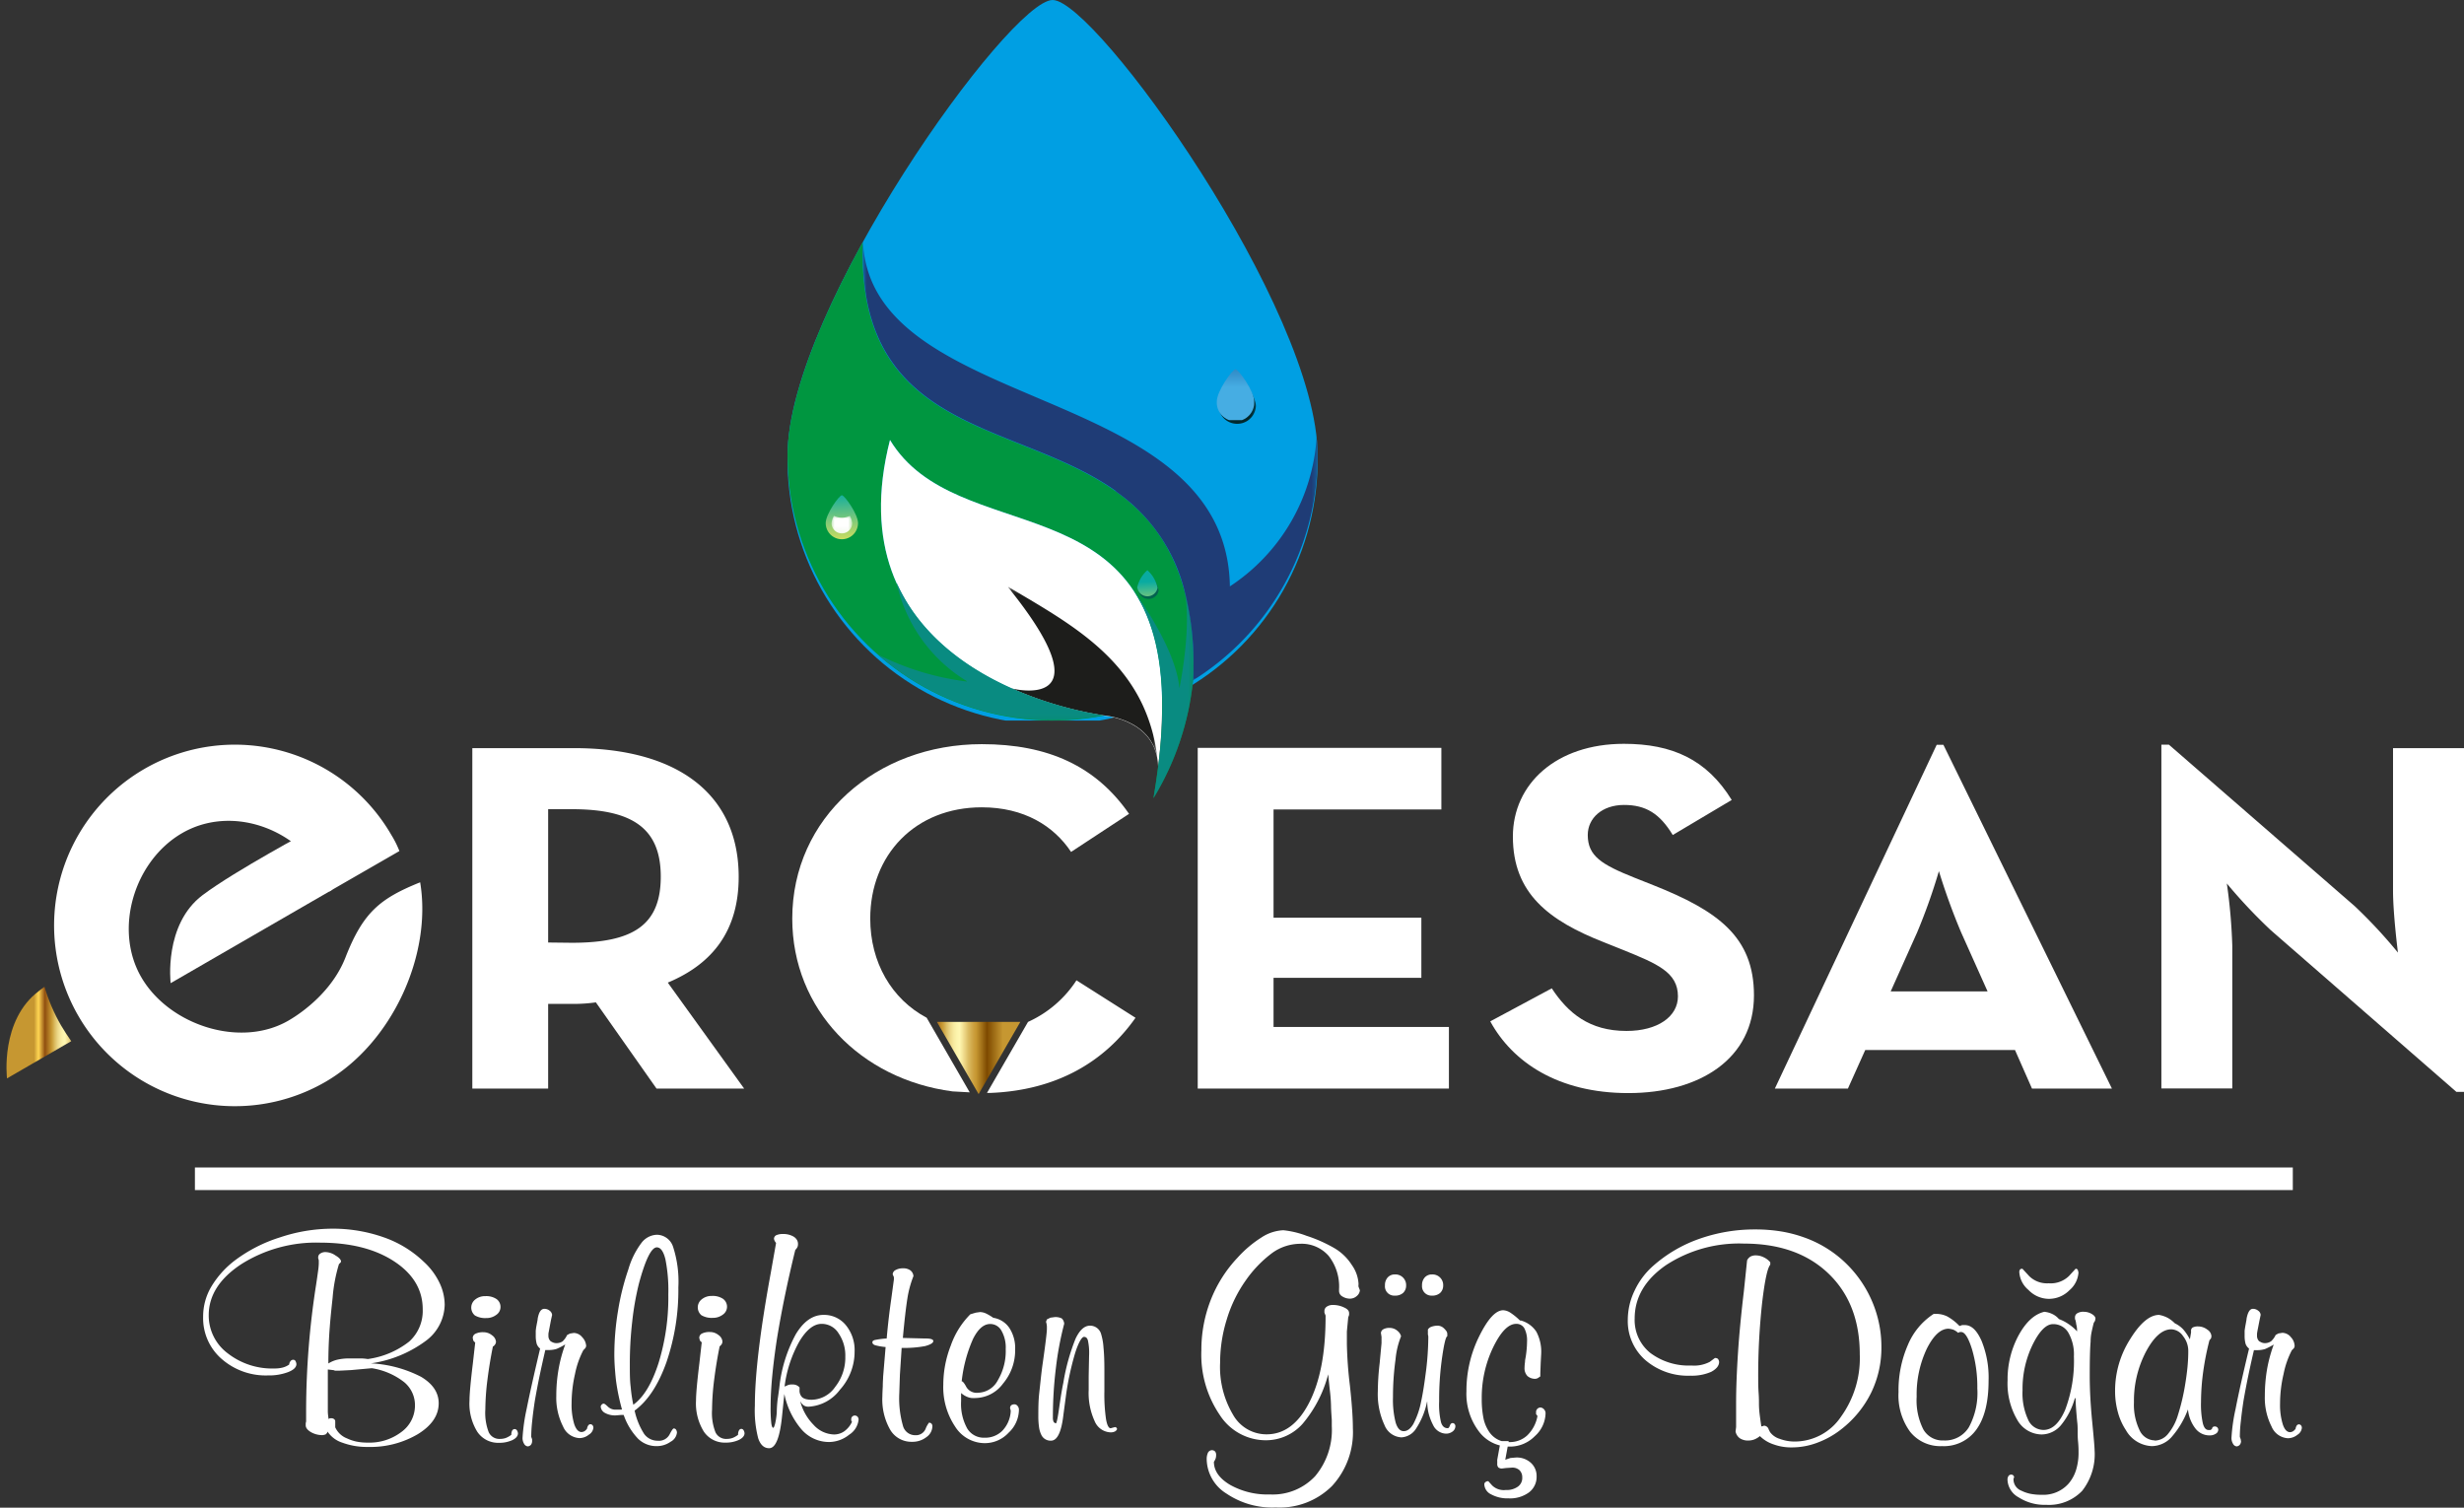 <svg xmlns="http://www.w3.org/2000/svg" xmlns:xlink="http://www.w3.org/1999/xlink" viewBox="0 0 365.59 223.69"><rect x="0" y="0" width="365.59" height="223.69" fill="#333333" stroke="none"/><defs><style>.cls-1,.cls-26{fill:#1d1d1b;}.cls-2{isolation:isolate;}.cls-3{clip-path:url(#clip-path);}.cls-4{fill:none;}.cls-5{fill:url(#Adsız_degrade_12);}.cls-6{clip-path:url(#clip-path-2);}.cls-7{fill:url(#Adsız_degrade_12-2);}.cls-8{clip-path:url(#clip-path-3);}.cls-9{fill:url(#Adsız_degrade_12-3);}.cls-10{clip-path:url(#clip-path-4);}.cls-11{fill:url(#Adsız_degrade_12-4);}.cls-12{clip-path:url(#clip-path-6);}.cls-13{fill:url(#Adsız_degrade_12-5);}.cls-14{clip-path:url(#clip-path-7);}.cls-15{fill:url(#Adsız_degrade_12-6);}.cls-16{clip-path:url(#clip-path-8);}.cls-17{fill:url(#Adsız_degrade_12-7);}.cls-18{clip-path:url(#clip-path-9);}.cls-19{fill:#009fe3;}.cls-20{clip-path:url(#clip-path-10);}.cls-21{fill:#009640;}.cls-22{clip-path:url(#clip-path-11);}.cls-23,.cls-44{fill:#fff;}.cls-24{mask:url(#mask);}.cls-25{clip-path:url(#clip-path-12);}.cls-26,.cls-29,.cls-34,.cls-37,.cls-44,.cls-47{fill-rule:evenodd;}.cls-27{mask:url(#mask-2);}.cls-28{clip-path:url(#clip-path-13);}.cls-29{fill:#098b81;}.cls-30{mask:url(#mask-3);}.cls-31{clip-path:url(#clip-path-14);}.cls-32{mask:url(#mask-4);}.cls-33{clip-path:url(#clip-path-15);}.cls-34{fill:#1f3c76;}.cls-35{mask:url(#mask-5);}.cls-36{clip-path:url(#clip-path-16);}.cls-37{fill:#012324;}.cls-38{clip-path:url(#clip-path-17);}.cls-39{fill:url(#Adsız_degrade_7);}.cls-40{clip-path:url(#clip-path-18);}.cls-41{fill:url(#Adsız_degrade_13);}.cls-42{mask:url(#mask-6);}.cls-43{clip-path:url(#clip-path-19);}.cls-45{mask:url(#mask-7);}.cls-46{clip-path:url(#clip-path-20);}.cls-47{fill:#035c51;}.cls-48{clip-path:url(#clip-path-21);}.cls-49{fill:url(#Adsız_degrade_13-2);}.cls-50{clip-path:url(#clip-path-22);}.cls-51{fill:url(#Adsız_degrade_19);}.cls-52{clip-path:url(#clip-path-23);}.cls-53{fill:url(#Adsız_degrade_19-2);}</style><clipPath id="clip-path"><rect class="cls-4" x="148.62" y="87.15" width="22.13" height="25.41"></rect></clipPath><linearGradient id="Ads&#x131;z_degrade_12" x1="-1080.32" y1="368.67" x2="-1079.32" y2="368.67" gradientTransform="matrix(0, -69.8, -69.8, 0, 25891.97, -75261.69)" gradientUnits="userSpaceOnUse"><stop offset="0" stop-color="#fff"></stop><stop offset="1" stop-color="#1d1d1b"></stop></linearGradient><clipPath id="clip-path-2"><rect class="cls-4" x="129.3" y="86.45" width="33.5" height="20.46"></rect></clipPath><linearGradient id="Ads&#x131;z_degrade_12-2" x1="-1070.26" y1="363.35" x2="-1069.26" y2="363.35" gradientTransform="matrix(55.51, 0, 0, -55.51, 59522.41, 20264.69)" xlink:href="#Ads&#x131;z_degrade_12"></linearGradient><clipPath id="clip-path-3"><rect class="cls-4" x="166.59" y="86.75" width="9.52" height="31.68"></rect></clipPath><linearGradient id="Ads&#x131;z_degrade_12-3" x1="-1070.26" y1="363.35" x2="-1069.26" y2="363.35" gradientTransform="matrix(55.51, 0, 0, -55.51, 59547.9, 20270.62)" xlink:href="#Ads&#x131;z_degrade_12"></linearGradient><clipPath id="clip-path-4"><rect class="cls-4" x="127.01" y="35.93" width="67.53" height="65.01"></rect></clipPath><linearGradient id="Ads&#x131;z_degrade_12-4" x1="-1077.66" y1="370.09" x2="-1076.66" y2="370.09" gradientTransform="matrix(0, -89.89, -89.89, 0, 33429.55, -96751.41)" xlink:href="#Ads&#x131;z_degrade_12"></linearGradient><clipPath id="clip-path-6"><rect class="cls-4" x="179.82" y="55.5" width="5.55" height="7.55"></rect></clipPath><linearGradient id="Ads&#x131;z_degrade_12-5" x1="-1014.83" y1="247.82" x2="-1013.83" y2="247.82" gradientTransform="matrix(5.85, 0, 0, -5.85, 6112.95, 1508.07)" xlink:href="#Ads&#x131;z_degrade_12"></linearGradient><clipPath id="clip-path-7"><rect class="cls-4" x="122.41" y="76.53" width="3.06" height="2.6"></rect></clipPath><linearGradient id="Ads&#x131;z_degrade_12-6" x1="-1071.43" y1="457.52" x2="-1070.43" y2="457.52" gradientTransform="matrix(-10.51, 0, 0, 10.51, -11124.36, -4728.92)" xlink:href="#Ads&#x131;z_degrade_12"></linearGradient><clipPath id="clip-path-8"><rect class="cls-4" x="167.92" y="84.98" width="3.03" height="4.11"></rect></clipPath><linearGradient id="Ads&#x131;z_degrade_12-7" x1="-966.21" y1="139.04" x2="-965.21" y2="139.04" gradientTransform="matrix(3.19, 0, 0, -3.19, 3246.41, 530.01)" xlink:href="#Ads&#x131;z_degrade_12"></linearGradient><clipPath id="clip-path-9" transform="translate(0.97)"><path class="cls-4" d="M115.88,67.58a39.33,39.33,0,1,0,78.65,0C194.53,45.87,161.6,0,155.21,0s-39.33,45.87-39.33,67.58"></path></clipPath><clipPath id="clip-path-10" transform="translate(0.97)"><path class="cls-4" d="M115.88,67.58a40.33,40.33,0,0,0,.51,6.36,39.39,39.39,0,0,0,46.41,32.24c-9.56-1.4-39.7-9.6-31.72-40.9,11.16,18.44,47.65,2.84,39.09,53.14a41.64,41.64,0,0,0,5.88-17.48c0-.68.06-1.37.06-2.06,0-44.74-50.49-21.5-49.07-62.95-6.33,11.47-11.16,23.34-11.16,31.65"></path></clipPath><clipPath id="clip-path-11" transform="translate(0.97)"><path class="cls-4" d="M162.8,106.18h0c.11,0,7.84.6,8.06,7.53a68.86,68.86,0,0,0,.58-10.29c-.84-32.14-30.5-21.84-40.36-38.14-8,31.3,22.16,39.5,31.72,40.9"></path></clipPath><mask id="mask" x="137.58" y="76.69" width="46.15" height="46.33" maskUnits="userSpaceOnUse"><g transform="translate(0.97)"><rect class="cls-1" x="148.62" y="87.15" width="22.13" height="25.41"></rect><g class="cls-2"><g class="cls-3"><rect class="cls-5" x="143.3" y="83.08" width="32.77" height="33.54" transform="translate(-28.3 111.27) rotate(-35.49)"></rect></g></g></g></mask><clipPath id="clip-path-12" transform="translate(0.97)"><rect class="cls-4" x="148.62" y="87.15" width="22.13" height="25.4"></rect></clipPath><mask id="mask-2" x="125.86" y="79.24" width="42.32" height="34.89" maskUnits="userSpaceOnUse"><g transform="translate(0.97)"><rect class="cls-1" x="129.3" y="86.45" width="33.5" height="20.46"></rect><g class="cls-2"><g class="cls-6"><rect class="cls-7" x="132.37" y="78.08" width="27.35" height="37.2" transform="translate(19.5 217.77) rotate(-77.24)"></rect></g></g></g></mask><clipPath id="clip-path-13" transform="translate(0.97)"><rect class="cls-4" x="129.3" y="86.45" width="33.5" height="20.46"></rect></clipPath><mask id="mask-3" x="160.73" y="84.69" width="23.17" height="35.78" maskUnits="userSpaceOnUse"><g transform="translate(0.97)"><rect class="cls-1" x="166.59" y="86.75" width="9.52" height="31.68"></rect><g class="cls-2"><g class="cls-8"><rect class="cls-9" x="154.85" y="94.44" width="33" height="16.29" transform="translate(33.45 247.05) rotate(-77.24)"></rect></g></g></g></mask><clipPath id="clip-path-14" transform="translate(0.97)"><rect class="cls-4" x="166.59" y="86.75" width="9.52" height="31.68"></rect></clipPath><mask id="mask-4" x="101.12" y="8.03" width="121.25" height="120.81" maskUnits="userSpaceOnUse"><g transform="translate(0.97)"><g class="cls-10"><rect class="cls-1" x="126.49" y="35.93" width="68.05" height="65.01"></rect><g class="cls-2"><g class="cls-10"><rect class="cls-11" x="115.73" y="23.92" width="90.08" height="89.03" transform="translate(-13.34 83.07) rotate(-27.86)"></rect></g></g></g></g></mask><clipPath id="clip-path-15" transform="translate(0.97)"><rect class="cls-4" x="127.01" y="35.93" width="67.53" height="65.01"></rect></clipPath><mask id="mask-5" x="177.79" y="53.3" width="11.54" height="11.95" maskUnits="userSpaceOnUse"><g transform="translate(0.97)"><rect class="cls-1" x="179.82" y="55.5" width="5.55" height="7.55"></rect><g class="cls-2"><g class="cls-12"><rect class="cls-13" x="177.98" y="55.11" width="9.22" height="8.32" transform="translate(48.69 196.83) rotate(-63.76)"></rect></g></g></g></mask><clipPath id="clip-path-16" transform="translate(0.97)"><rect class="cls-4" x="179.82" y="55.5" width="5.55" height="7.55"></rect></clipPath><clipPath id="clip-path-17" transform="translate(0.97)"><path class="cls-4" d="M179.57,59.56a2.78,2.78,0,1,0,5.55,0c0-1.53-2.33-4.77-2.78-4.77s-2.77,3.24-2.77,4.77"></path></clipPath><linearGradient id="Ads&#x131;z_degrade_7" x1="-1068.81" y1="488.62" x2="-1067.81" y2="488.62" gradientTransform="matrix(0, 7.55, 7.55, 0, -3503.5, 8119.39)" gradientUnits="userSpaceOnUse"><stop offset="0" stop-color="#06488d"></stop><stop offset="1" stop-color="#46ade3"></stop></linearGradient><clipPath id="clip-path-18" transform="translate(0.97)"><path class="cls-4" d="M121.54,77.61a2.4,2.4,0,0,0,4.8,0c0-1.33-2-4.13-2.4-4.13s-2.4,2.8-2.4,4.13"></path></clipPath><linearGradient id="Ads&#x131;z_degrade_13" x1="-1063.64" y1="482.4" x2="-1062.64" y2="482.4" gradientTransform="matrix(0, 7.97, 7.97, 0, -3720.26, 8550.15)" gradientUnits="userSpaceOnUse"><stop offset="0" stop-color="#09aba1"></stop><stop offset="1" stop-color="#e4e357"></stop></linearGradient><mask id="mask-6" x="123.33" y="76.48" width="3.15" height="2.71" maskUnits="userSpaceOnUse"><g transform="translate(0.97)"><rect class="cls-1" x="122.41" y="76.53" width="3.06" height="2.6"></rect><g class="cls-2"><g class="cls-14"><rect class="cls-15" x="122.61" y="76.28" width="2.66" height="3.11" transform="translate(43.88 200.35) rotate(-88.96)"></rect></g></g></g></mask><clipPath id="clip-path-19" transform="translate(0.97)"><rect class="cls-4" x="122.41" y="76.53" width="3.06" height="2.6"></rect></clipPath><mask id="mask-7" x="167.26" y="83.78" width="6.29" height="6.51" maskUnits="userSpaceOnUse"><g transform="translate(0.97)"><rect class="cls-1" x="167.92" y="84.98" width="3.03" height="4.11"></rect><g class="cls-2"><g class="cls-16"><rect class="cls-17" x="166.92" y="84.77" width="5.03" height="4.53" transform="translate(16.43 200.5) rotate(-63.75)"></rect></g></g></g></mask><clipPath id="clip-path-20" transform="translate(0.97)"><rect class="cls-4" x="167.92" y="84.98" width="3.03" height="4.11"></rect></clipPath><clipPath id="clip-path-21" transform="translate(0.97)"><path class="cls-4" d="M167.78,87.2a1.52,1.52,0,0,0,3,0,4.8,4.8,0,0,0-1.51-2.6,4.75,4.75,0,0,0-1.52,2.6"></path></clipPath><linearGradient id="Ads&#x131;z_degrade_13-2" x1="-1058.12" y1="543.61" x2="-1057.12" y2="543.61" gradientTransform="matrix(0, 5.02, 5.02, 0, -2560.28, 5398.02)" xlink:href="#Ads&#x131;z_degrade_13"></linearGradient><clipPath id="clip-path-22" transform="translate(0.97)"><path class="cls-4" d="M4.85,147C-1,151.33.07,160,.07,160l9.53-5.52c-.53-.74-1-1.51-1.5-2.32a26.33,26.33,0,0,1-2.47-5.75c-.28.2-.54.38-.78.57"></path></clipPath><linearGradient id="Ads&#x131;z_degrade_19" x1="-986.21" y1="374.82" x2="-985.21" y2="374.82" gradientTransform="matrix(9.6, 0, 0, -9.6, 9472.7, 3753.03)" gradientUnits="userSpaceOnUse"><stop offset="0" stop-color="#c69731"></stop><stop offset="0.07" stop-color="#ffd653"></stop><stop offset="0.17" stop-color="#914f10"></stop><stop offset="0.27" stop-color="#c69731"></stop><stop offset="0.29" stop-color="#cea442"></stop><stop offset="0.33" stop-color="#dfc26a"></stop><stop offset="0.37" stop-color="#edd98a"></stop><stop offset="0.41" stop-color="#f7eaa0"></stop><stop offset="0.45" stop-color="#fdf4ad"></stop><stop offset="0.48" stop-color="#fff7b2"></stop><stop offset="0.52" stop-color="#f3e296"></stop><stop offset="0.59" stop-color="#dbba60"></stop><stop offset="0.65" stop-color="#cca03e"></stop><stop offset="0.68" stop-color="#c69731"></stop><stop offset="0.81" stop-color="#7e4a00"></stop><stop offset="1" stop-color="#c69731"></stop></linearGradient><clipPath id="clip-path-23" transform="translate(0.97)"><polygon class="cls-4" points="138.04 151.62 144.23 162.33 150.42 151.62 138.04 151.62"></polygon></clipPath><linearGradient id="Ads&#x131;z_degrade_19-2" x1="-1005.66" y1="375.56" x2="-1004.66" y2="375.56" gradientTransform="matrix(12.38, 0, 0, -12.38, 12586.52, 4805.46)" xlink:href="#Ads&#x131;z_degrade_19"></linearGradient></defs><g id="katman_2" data-name="katman 2"><g id="katman_1-2" data-name="katman 1"><g class="cls-18"><rect class="cls-19" x="116.85" width="78.65" height="106.91"></rect></g><g class="cls-20"><rect class="cls-21" x="116.85" y="35.93" width="62.84" height="82.49"></rect></g><g class="cls-22"><rect class="cls-23" x="124.07" y="65.28" width="48.41" height="48.43"></rect></g><g class="cls-24"><g class="cls-25"><path class="cls-26" d="M148.62,87.15c15.12,18.73.55,15,.55,15a54.37,54.37,0,0,0,13.63,4h0c.11,0,7,.53,7.95,6.37a25.14,25.14,0,0,0-2.22-8c-4-8.45-12.18-12.86-19.91-17.45" transform="translate(0.97)"></path></g></g><g class="cls-27"><g class="cls-28"><path class="cls-29" d="M142.48,101.12a40.62,40.62,0,0,1-13.18-4,39.43,39.43,0,0,0,33.5,9c-6.89-1-24.47-5.55-30.76-19.73a22.81,22.81,0,0,0,10.44,14.67" transform="translate(0.97)"></path></g></g><g class="cls-30"><g class="cls-31"><path class="cls-29" d="M166.59,86.75C171,92.6,173,102,170.17,118.43a41.72,41.72,0,0,0,5.88-17.49c0-.68.06-1.37.06-2.06a42.72,42.72,0,0,0-1.36-11.33c1.2,5.32-.73,14.58-.73,14.58-.53-6.43-7.43-15.38-7.43-15.38" transform="translate(0.97)"></path></g></g><g class="cls-32"><g class="cls-33"><path class="cls-34" d="M164.6,72.92a25.38,25.38,0,0,1,10.15,14.63,42.77,42.77,0,0,1,1.36,11.33c0,.69,0,1.38-.06,2.06a39.29,39.29,0,0,0,18.48-33.35,25.78,25.78,0,0,0-.15-2.72A28.6,28.6,0,0,1,181.51,87c-.17-10.75-6.83-17.06-15.44-21.85-15.82-8.8-38.22-12.5-39-29.26-.55,16,6.68,22.4,15.75,26.75,7.09,3.41,15.31,5.59,21.81,10.24" transform="translate(0.97)"></path></g></g><g class="cls-35"><g class="cls-36"><path class="cls-37" d="M182.59,55.5c.45,0,2.78,3.23,2.78,4.77a2.78,2.78,0,0,1-5.55,0c0-1.54,2.32-4.77,2.77-4.77" transform="translate(0.97)"></path></g></g><g class="cls-38"><rect class="cls-39" x="180.53" y="54.79" width="5.55" height="7.55"></rect></g><g class="cls-40"><rect class="cls-41" x="121.38" y="73.36" width="5.13" height="6.77" transform="translate(-2.82 6.49) rotate(-2.95)"></rect></g><g class="cls-42"><g class="cls-43"><path class="cls-44" d="M122.76,76.53a3.06,3.06,0,0,0-.35,1.08,1.53,1.53,0,1,0,3.06,0,3,3,0,0,0-.34-1.08,2.65,2.65,0,0,1-2.37,0" transform="translate(0.97)"></path></g></g><g class="cls-45"><g class="cls-46"><path class="cls-47" d="M169.43,85a4.78,4.78,0,0,1,1.52,2.6,1.52,1.52,0,0,1-3,0,4.84,4.84,0,0,1,1.51-2.6" transform="translate(0.97)"></path></g></g><g class="cls-48"><rect class="cls-49" x="167.68" y="84.52" width="3.24" height="4.26" transform="translate(-3.28 8.86) rotate(-2.96)"></rect></g><rect class="cls-23" x="28.92" y="173.22" width="311.27" height="3.35"></rect><path class="cls-23" d="M47.62,212.47a.92.92,0,0,1-.26.34,1.57,1.57,0,0,1-.51.12,3.43,3.43,0,0,1-1.71-.46c-.5-.31-.75-.63-.75-1v-.31l.06-.26V209a121.75,121.75,0,0,1,1.46-18.25c.14-.9.24-1.62.31-2.14a9.92,9.92,0,0,0,.11-1.11V187l-.09-.33v-.13a.65.65,0,0,1,.31-.55,1.31,1.31,0,0,1,.76-.22,2.71,2.71,0,0,1,1.51.51c.54.32.81.62.81.91l-.07.13-.24.24a23.51,23.51,0,0,0-.94,5c-.2,1.83-.34,3.24-.41,4.21-.15,1.85-.22,3.69-.22,5.53a4.35,4.35,0,0,1,1.32-.56,7.7,7.7,0,0,1,1.82-.19h1.64c.14,0,.5,0,1.07.09a12.69,12.69,0,0,0,6.15-2.6,6.13,6.13,0,0,0,2-4.78q0-4.32-4.22-7.1t-11-2.79a20.79,20.79,0,0,0-11.71,3.2Q30,190.75,30,195.14a7,7,0,0,0,2.79,5.63,10.72,10.72,0,0,0,7,2.27,4.6,4.6,0,0,0,1.15-.13,2.84,2.84,0,0,0,1-.46.83.83,0,0,1,.2-.5.45.45,0,0,1,.39-.2.38.38,0,0,1,.33.16,1.24,1.24,0,0,1,.15.47c0,.47-.4.87-1.21,1.19a8,8,0,0,1-3,.5,9.92,9.92,0,0,1-6.9-2.46,8,8,0,0,1-2.73-6.25,8.7,8.7,0,0,1,1.19-4.42A13.82,13.82,0,0,1,33.89,187a22.18,22.18,0,0,1,6.71-3.42,24.54,24.54,0,0,1,7.61-1.28,22.66,22.66,0,0,1,7.7,1.26,16.36,16.36,0,0,1,6,3.65,10.13,10.13,0,0,1,2.31,3.08,7.62,7.62,0,0,1,.79,3.28A6.84,6.84,0,0,1,62.13,199a17.89,17.89,0,0,1-8.07,3.28,18.22,18.22,0,0,1,7.45,2q2.61,1.56,2.61,3.92,0,2.68-3.09,4.58a13.84,13.84,0,0,1-7.41,1.9,10.49,10.49,0,0,1-3.79-.63,4.16,4.16,0,0,1-2.21-1.66m.19-1.88.2-.09.15,0a.76.76,0,0,1,.41.11.45.45,0,0,1,.2.31v.93a3.16,3.16,0,0,0,1.74,1.64,6.34,6.34,0,0,0,1.43.48,8.25,8.25,0,0,0,1.66.15,7.82,7.82,0,0,0,5-1.59,4.84,4.84,0,0,0,2-4A4.43,4.43,0,0,0,59,205.07a10.39,10.39,0,0,0-4.8-2.07l-3.1.28-1.81.09h-.55a.84.84,0,0,0-.28-.09l-.79-.09v5.11c0,.33,0,.69,0,1.07s.06.78.12,1.22" transform="translate(0.97)"></path><path class="cls-23" d="M72.17,199.74c-.35,1.71-.62,3.39-.83,5.07a37.07,37.07,0,0,0-.3,4.32,8,8,0,0,0,.5,3.36,1.73,1.73,0,0,0,1.66,1,2.62,2.62,0,0,0,.88-.14,3.34,3.34,0,0,0,.82-.47,1.26,1.26,0,0,1,.12-.62.43.43,0,0,1,.36-.23.41.41,0,0,1,.33.16,1,1,0,0,1,.17.47c0,.39-.27.73-.81,1a4.62,4.62,0,0,1-2,.41,3.72,3.72,0,0,1-3.23-1.65,7.93,7.93,0,0,1-1.15-4.61c0-.91.16-2.75.5-5.53l.35-3.1a.83.83,0,0,1-.29-.3l-.08-.37a.71.71,0,0,1,.42-.63,2.51,2.51,0,0,1,1.15-.22,2,2,0,0,1,1.3.46,1.32,1.32,0,0,1,.58.93.74.74,0,0,1-.09.36,1.36,1.36,0,0,1-.31.36m-1.07-4.21a3,3,0,0,1-1.66-.39,1.52,1.52,0,0,1,.06-2.37,2.27,2.27,0,0,1,1.49-.49,2.73,2.73,0,0,1,1.66.43,1.42,1.42,0,0,1,.59,1.2,1.39,1.39,0,0,1-.62,1.14,2.4,2.4,0,0,1-1.52.48" transform="translate(0.97)"></path><path class="cls-23" d="M79.94,200.29c-.33,1.44-.62,2.74-.86,3.89s-.47,2.37-.69,3.62c-.16,1.06-.29,2-.39,3a22,22,0,0,0-.15,2.39l.13.35,0,.33a.87.87,0,0,1-.19.51.74.74,0,0,1-.44.22.71.71,0,0,1-.55-.37,1.63,1.63,0,0,1-.24-.9,27.52,27.52,0,0,1,.61-4.29q.62-3.12,2-8.95a1.59,1.59,0,0,1-.5-.68,4.38,4.38,0,0,1-.15-1.24v-.74l.06-.48.22-1.16,0-.09c.17-1,.49-1.51,1-1.51a1.25,1.25,0,0,1,.79.28.9.9,0,0,1,.36.62l-.18.81-.3,1.59-.07.37v.35a1.07,1.07,0,0,0,.33.79,2.05,2.05,0,0,0,.32.17,1.31,1.31,0,0,0,.55.11,1.61,1.61,0,0,0,.9-.26,3,3,0,0,0,.67-.94l.42-.22.57-.09a1.64,1.64,0,0,1,1.27.65A2,2,0,0,1,86,199.7a.79.79,0,0,1-.1.28,1.88,1.88,0,0,1-.31.33,13.06,13.06,0,0,0-1.24,3.53,19.66,19.66,0,0,0-.51,4.35,10.07,10.07,0,0,0,.39,3.11c.27.78.63,1.17,1.09,1.17a1,1,0,0,0,.44-.13,1.44,1.44,0,0,0,.37-.37,1.23,1.23,0,0,1,.18-.48.43.43,0,0,1,.3-.18.45.45,0,0,1,.33.14.58.58,0,0,1,.13.41,1.35,1.35,0,0,1-.67,1,2.23,2.23,0,0,1-1.38.51,2.8,2.8,0,0,1-2.45-1.73,9.4,9.4,0,0,1-1-4.55,22.64,22.64,0,0,1,.33-3.9,20.5,20.5,0,0,1,1-3.72,10.47,10.47,0,0,1-1.27.66,3.82,3.82,0,0,1-1,.17h-.68Z" transform="translate(0.97)"></path><path class="cls-23" d="M91.32,209.13a31.07,31.07,0,0,1-.85-4c-.08-.55-.14-1.23-.2-2s-.09-1.53-.09-2.15a39.7,39.7,0,0,1,.54-6.44,36.5,36.5,0,0,1,1.54-6.2,12.12,12.12,0,0,1,1.92-3.9,3,3,0,0,1,2.31-1.24A2.56,2.56,0,0,1,98.9,185a16.75,16.75,0,0,1,.78,6,33.1,33.1,0,0,1-1.78,11.15q-1.79,5-4.71,7.14a10.55,10.55,0,0,0,1.42,3.47,2.46,2.46,0,0,0,2,1,1.78,1.78,0,0,0,1.75-.9c.3-.59.51-.9.63-.92a.4.4,0,0,1,.34.17.83.83,0,0,1,.14.45,1.74,1.74,0,0,1-.94,1.35,3.52,3.52,0,0,1-2.09.65,3.87,3.87,0,0,1-2.75-1.11,9.65,9.65,0,0,1-2.12-3.51l-.44,0-.72.06a3.07,3.07,0,0,1-1.63-.37,1.16,1.16,0,0,1-.62-.94.46.46,0,0,1,.14-.28.39.39,0,0,1,.32-.15c.1,0,.3.15.6.44a1.61,1.61,0,0,0,1.19.45H91Zm1.63-.68q2.28-1.59,3.76-6.12a32.85,32.85,0,0,0,1.48-10.25,23.63,23.63,0,0,0-.43-5.24c-.29-1.18-.72-1.77-1.27-1.77q-1.21,0-2.66,5.37a42.29,42.29,0,0,0-1,5.68,54.3,54.3,0,0,0-.35,6.31c0,1.28,0,2.41.13,3.38a21.87,21.87,0,0,0,.39,2.64" transform="translate(0.97)"></path><path class="cls-23" d="M105.81,199.74c-.35,1.71-.62,3.39-.83,5.07a37.07,37.07,0,0,0-.3,4.32,7.83,7.83,0,0,0,.5,3.36,1.73,1.73,0,0,0,1.66,1,2.62,2.62,0,0,0,.88-.14,3.34,3.34,0,0,0,.82-.47,1.26,1.26,0,0,1,.12-.62A.43.43,0,0,1,109,212a.41.41,0,0,1,.33.16,1.08,1.08,0,0,1,.17.47c0,.39-.27.73-.82,1a4.54,4.54,0,0,1-2,.41,3.72,3.72,0,0,1-3.23-1.65,7.93,7.93,0,0,1-1.15-4.61c0-.91.16-2.75.5-5.53l.35-3.1a.83.83,0,0,1-.29-.3l-.08-.37a.71.71,0,0,1,.42-.63,2.48,2.48,0,0,1,1.15-.22,2,2,0,0,1,1.3.46,1.3,1.3,0,0,1,.57.93.86.86,0,0,1-.08.36,1.36,1.36,0,0,1-.31.36m-1.07-4.21a3,3,0,0,1-1.66-.39,1.52,1.52,0,0,1,.06-2.37,2.27,2.27,0,0,1,1.49-.49,2.73,2.73,0,0,1,1.66.43,1.44,1.44,0,0,1,.59,1.2,1.42,1.42,0,0,1-.62,1.14,2.42,2.42,0,0,1-1.52.48" transform="translate(0.97)"></path><path class="cls-23" d="M115.42,206.68l-.33,3.19q-.47,5-1.94,5c-.75,0-1.29-.49-1.62-1.46a16.36,16.36,0,0,1-.5-4.85q0-6.87,2.36-19.69l.78-4.41v-.06a1.18,1.18,0,0,1-.3-.59.6.6,0,0,1,.33-.54,2.31,2.31,0,0,1,1-.18,3,3,0,0,1,1.62.41,1.51,1.51,0,0,1,.45.46,1.19,1.19,0,0,1,.16.64,1.08,1.08,0,0,1-.08.42,1.47,1.47,0,0,1-.32.43q-1.69,6.87-2.72,13.18-.46,3-.7,5.52c-.16,1.68-.24,3.19-.24,4.54a19.29,19.29,0,0,0,.1,2.47c.06.45.16.68.29.68s.39-.74.52-2.21a18.37,18.37,0,0,1,.13-2q.08-.48.24-1.68a21.18,21.18,0,0,1,2.46-8q1.74-2.87,4.12-2.86a4.16,4.16,0,0,1,3.29,1.51,5.84,5.84,0,0,1,1.31,3.94,8.43,8.43,0,0,1-2.18,5.66,6.23,6.23,0,0,1-4.65,2.51,1.31,1.31,0,0,1-.69-.17,1.77,1.77,0,0,1-.56-.68,7.77,7.77,0,0,0,2,3.55,4.23,4.23,0,0,0,3,1.42,2.63,2.63,0,0,0,1.53-.46,3.55,3.55,0,0,0,1.16-1.41l-.11-.2v-.22a.52.52,0,0,1,.14-.35.54.54,0,0,1,.37-.17.57.57,0,0,1,.4.15.63.63,0,0,1,.18.46,3,3,0,0,1-1.4,2.24,4.8,4.8,0,0,1-3,1.08,5.41,5.41,0,0,1-4.11-1.92,11.68,11.68,0,0,1-2.54-5.4m.08-.91.55-.24a1.93,1.93,0,0,1,.57-.07,1.56,1.56,0,0,1,.61.1,1.42,1.42,0,0,1,.48.34v.37a1.38,1.38,0,0,0,.41,1.11,1.52,1.52,0,0,0,.56.26,3.27,3.27,0,0,0,.86.09,4.32,4.32,0,0,0,3.46-1.91,7,7,0,0,0,1.5-4.48,5.83,5.83,0,0,0-1-3.47,2.93,2.93,0,0,0-2.51-1.4c-1.15,0-2.25.86-3.29,2.58a18.24,18.24,0,0,0-2.21,6.72" transform="translate(0.97)"></path><path class="cls-23" d="M132.81,200l-.26,4-.09,2.72a14.92,14.92,0,0,0,.54,4.81,1.87,1.87,0,0,0,1.82,1.41,1.55,1.55,0,0,0,1.53-.91,3.64,3.64,0,0,1,.52-.95.49.49,0,0,1,.36.14.55.55,0,0,1,.14.42,2,2,0,0,1-.88,1.58,3.35,3.35,0,0,1-2.15.7,3.65,3.65,0,0,1-3.23-1.79,9.06,9.06,0,0,1-1.16-4.95q0-.43.06-1.47c0-.69.05-1.16.05-1.43l.37-4.42a9.51,9.51,0,0,1-1.52-.26c-.28-.09-.43-.23-.44-.42s.1-.27.3-.35a11.87,11.87,0,0,1,1.82-.24c.18-2.05.41-4,.67-5.8l.4-2.95v-.35l-.18-.41a.76.76,0,0,1,.44-.65,2.17,2.17,0,0,1,1.07-.25,1.79,1.79,0,0,1,1.11.3,1.17,1.17,0,0,1,.46.86,15.46,15.46,0,0,0-.9,3.32c-.2,1.26-.43,3.21-.67,5.85l3.23.08h.15q1.09,0,1.14.36c0,.3-.41.55-1.23.77a17,17,0,0,1-3.47.27" transform="translate(0.97)"></path><path class="cls-23" d="M141.63,206.66v1.25a7.52,7.52,0,0,0,.89,4,2.86,2.86,0,0,0,2.58,1.4,3.58,3.58,0,0,0,2.62-1,4.55,4.55,0,0,0,1.27-2.86v-.19l-.09-.31a.62.62,0,0,1,.14-.43.77.77,0,0,1,.45-.16.59.59,0,0,1,.52.24.84.84,0,0,1,.2.61,4.71,4.71,0,0,1-1.53,3.36,4.8,4.8,0,0,1-3.53,1.55,5.22,5.22,0,0,1-4.4-2.45,10.51,10.51,0,0,1-1.76-6.26,16,16,0,0,1,1.11-5.77A12.29,12.29,0,0,1,143,195l.8-.24.64-.09a2.26,2.26,0,0,1,.82.18,7.38,7.38,0,0,1,1.14.67,3.52,3.52,0,0,1,2.38,1.49,5.45,5.45,0,0,1,.87,3.2,7.64,7.64,0,0,1-1.79,5.06,5.18,5.18,0,0,1-4,2.15,5.51,5.51,0,0,1-.69,0,2.39,2.39,0,0,1-.61-.16,3.12,3.12,0,0,1-.93-.58m.09-1.74c.16,0,.39.28.69.85a1.78,1.78,0,0,0,1.75.85,3.41,3.41,0,0,0,2.92-1.85,8.48,8.48,0,0,0,1.17-4.63,5,5,0,0,0-.63-2.72,1.89,1.89,0,0,0-1.67-1q-1.44,0-2.55,2.22a21.05,21.05,0,0,0-1.68,6.27" transform="translate(0.97)"></path><path class="cls-23" d="M156.93,196.4a47.32,47.32,0,0,0-1.23,6.53,60,60,0,0,0-.45,7.36,1.59,1.59,0,0,0,.11.67.56.56,0,0,0,.33.22c.11,0,.27-.74.48-2.23s.41-2.75.63-3.79a30.7,30.7,0,0,1,1.81-6.53c.61-1.3,1.33-1.94,2.14-1.94a1.69,1.69,0,0,1,1.66,1.26,8.85,8.85,0,0,1,.35,2c.09.88.13,2,.13,3.27v3.23a25.6,25.6,0,0,0,.24,4.09c.16.91.39,1.37.7,1.37l.31-.09.37-.09.17.09.09.17c0,.12-.09.24-.28.38a1.44,1.44,0,0,1-.65.15,2.67,2.67,0,0,1-2.4-1.68,10,10,0,0,1-.88-4.61v-2.05l.06-3.06a8.64,8.64,0,0,0-.17-2.22c-.09-.37-.29-.55-.59-.55s-.8.79-1.3,2.37a42.59,42.59,0,0,0-1.34,6.12l-.4,3c-.29,2.61-.91,3.91-1.85,3.91a1.51,1.51,0,0,1-1.44-.87,3.67,3.67,0,0,1-.33-1.1,11.23,11.23,0,0,1-.11-1.7c0-1.07,0-2.26.15-3.55s.27-2.67.48-4.13c.43-3,.64-4.73.64-5.24v-.35a2.7,2.7,0,0,0-.13-.7l.13-.35.53-.26.6-.08a2.09,2.09,0,0,1,1.07.19,1.17,1.17,0,0,1,.37.85" transform="translate(0.97)"></path><path class="cls-23" d="M196.09,203.93a18.63,18.63,0,0,1-3.8,7.33,7.28,7.28,0,0,1-5.5,2.43,8.12,8.12,0,0,1-6.78-3.75,15.91,15.91,0,0,1-2.73-9.59,20.36,20.36,0,0,1,1.37-7.42,19.51,19.51,0,0,1,4-6.33,17,17,0,0,1,3.55-3,6.41,6.41,0,0,1,3.24-1.07,13.55,13.55,0,0,1,3.43.82,21.21,21.21,0,0,1,4.27,1.91,7.67,7.67,0,0,1,2.46,2.42,5.3,5.3,0,0,1,1,2.82v.07a1.16,1.16,0,0,0,0,.35l.12.3.08.22a1.24,1.24,0,0,1-.46.85,1.51,1.51,0,0,1-1,.39,2.12,2.12,0,0,1-1.13-.32.93.93,0,0,1-.5-.79v-.31a7.36,7.36,0,0,0-1.54-4.92,5.32,5.32,0,0,0-4.27-1.8,7.17,7.17,0,0,0-4.08,1.34,17.64,17.64,0,0,0-4,4.16,19.86,19.86,0,0,0-2.76,5.68,21.68,21.68,0,0,0-1,6.48,13.86,13.86,0,0,0,1.9,7.67,5.69,5.69,0,0,0,5,2.94q3.91,0,6.33-4.73t2.42-12.71v-.18l-.17-.43,0-.29a.77.77,0,0,1,.33-.59,1.49,1.49,0,0,1,.91-.26,3.71,3.71,0,0,1,1.68.37c.5.22.74.5.74.83l0,.27-.13.37-.2,2.09,0,1.88a60.48,60.48,0,0,0,.45,6.15q.44,4.06.44,6.33a11.77,11.77,0,0,1-3.09,8.56,11,11,0,0,1-8.34,3.19A12.14,12.14,0,0,1,181,221.6a6.12,6.12,0,0,1-2.93-5.09,2.27,2.27,0,0,1,.2-1,.74.74,0,0,1,.53-.35.68.68,0,0,1,.5.18.76.76,0,0,1,.17.54,1.7,1.7,0,0,1-.07.51,2.41,2.41,0,0,1-.26.5c0,1.32.8,2.46,2.39,3.41a11.33,11.33,0,0,0,5.93,1.43,8.6,8.6,0,0,0,6.7-2.71,10.64,10.64,0,0,0,2.47-7.44c0-.39,0-.7,0-.91-.08-1.12-.11-1.76-.11-1.92a22.54,22.54,0,0,0-.18-2.49c-.11-1-.19-1.81-.24-2.32" transform="translate(0.97)"></path><path class="cls-23" d="M210.76,208a11.31,11.31,0,0,1-1.6,3.92,2.75,2.75,0,0,1-2.2,1.34,2.84,2.84,0,0,1-2.5-1.8,10.91,10.91,0,0,1-1-5,38.27,38.27,0,0,1,.27-4.17l.28-3v-.94l-.09-.57a.67.67,0,0,1,.33-.54,1.74,1.74,0,0,1,.92-.22,1.77,1.77,0,0,1,1.21.44,1.51,1.51,0,0,1,.53.8,12.07,12.07,0,0,0-.82,3.44,40.28,40.28,0,0,0-.38,5.6,13.69,13.69,0,0,0,.39,3.74c.26.87.66,1.3,1.2,1.3s1-.35,1.43-1.06a12.15,12.15,0,0,0,1.16-3.35c.14-.67.27-1.38.39-2.15s.24-1.65.37-2.67a43.38,43.38,0,0,0,.3-4.52v-.33l-.06-.28v-.72a1,1,0,0,1,.52-.41,2.79,2.79,0,0,1,1-.16,1.4,1.4,0,0,1,.88.41,3,3,0,0,1,.35.4.79.79,0,0,1,.13.41v.35c-.22.06-.47,1.08-.76,3.06a44.31,44.31,0,0,0-.45,6.61,11.42,11.42,0,0,0,.28,3.1c.18.58.5.87,1,.87.11,0,.22-.12.31-.38s.23-.38.41-.38a.37.37,0,0,1,.27.12.5.5,0,0,1,.14.32,1,1,0,0,1-.4.8,1.6,1.6,0,0,1-1,.33,2.19,2.19,0,0,1-1.9-1.26,8.31,8.31,0,0,1-.62-1.56,6.89,6.89,0,0,1-.25-1.91M206,192.23a1.38,1.38,0,0,1-1.48-1.52,1.68,1.68,0,0,1,.4-1.17,1.38,1.38,0,0,1,1.08-.45,1.58,1.58,0,0,1,1.66,1.66,1.47,1.47,0,0,1-.46,1.09,1.73,1.73,0,0,1-1.2.39m5.5,0a1.4,1.4,0,0,1-1.48-1.52,1.68,1.68,0,0,1,.4-1.17,1.38,1.38,0,0,1,1.08-.45,1.58,1.58,0,0,1,1.66,1.66,1.47,1.47,0,0,1-.46,1.09,1.73,1.73,0,0,1-1.2.39" transform="translate(0.97)"></path><path class="cls-23" d="M224.6,195.9a4,4,0,0,1,2.38,1.68,6.31,6.31,0,0,1,.72,3.28l-.07,1.31-.06,1.59v.46l-.42.28-.26.07a1.71,1.71,0,0,1-1.23-.41,1.66,1.66,0,0,1-.43-1.25,6.78,6.78,0,0,1,.07-.84c0-.31.08-.58.11-.8a15,15,0,0,0,.19-2.2,3.94,3.94,0,0,0-.4-2,1.34,1.34,0,0,0-1.21-.65q-1.73,0-3.42,3.49a17.21,17.21,0,0,0-1.69,7.63,14.07,14.07,0,0,0,.24,2.79,5.6,5.6,0,0,0,.79,2,3.44,3.44,0,0,0,3.1,1.63,3.77,3.77,0,0,0,2.63-1,5.3,5.3,0,0,0,1.51-2.87l-.21-.28v-.26a.67.67,0,0,1,.63-.72.77.77,0,0,1,.54.26.87.87,0,0,1,.24.59,4.69,4.69,0,0,1-1.59,3.4,5.17,5.17,0,0,1-3.75,1.55,5.59,5.59,0,0,1-4.59-2.3,9.25,9.25,0,0,1-1.81-5.92,18.14,18.14,0,0,1,1.9-8.16c1.27-2.57,2.45-3.85,3.56-3.85a2.14,2.14,0,0,1,1.07.37,9.48,9.48,0,0,1,1.46,1.2m-2.23,20.61.77-.26.83-.07a3.09,3.09,0,0,1,2.2.79,2.62,2.62,0,0,1,.85,2,2.88,2.88,0,0,1-1.11,2.37,4.73,4.73,0,0,1-3.06.9,5.07,5.07,0,0,1-2.59-.6,1.73,1.73,0,0,1-1-1.5.41.41,0,0,1,.17-.31.63.63,0,0,1,.42-.14l.59.65a2.48,2.48,0,0,0,2,.66,2.86,2.86,0,0,0,1.82-.51,1.58,1.58,0,0,0,.63-1.37,1.44,1.44,0,0,0-.42-1.07,1.55,1.55,0,0,0-1.09-.37l-.92.06-.56.07a.83.83,0,0,1-.56-.16.78.78,0,0,1-.16-.56v-.37a1,1,0,0,1,0-.2l.5-2.77h1.2Z" transform="translate(0.97)"></path><path class="cls-23" d="M260.14,213.08a3,3,0,0,1-.82.49,2.5,2.5,0,0,1-.86.16,2.17,2.17,0,0,1-1.29-.34,1.61,1.61,0,0,1-.63-1l.08-.66v-3.51c0-2.22.1-4.72.28-7.5s.48-5.83.87-9.12l.48-4.6a1.31,1.31,0,0,1,.5-.56,1.59,1.59,0,0,1,.79-.18,2.62,2.62,0,0,1,1.15.27,2.85,2.85,0,0,1,1,.75v.37c-.42.47-.82,2.35-1.21,5.66a99.07,99.07,0,0,0-.58,11.25c0,.52,0,1.22.06,2.09s.05,1.39.05,1.55a13.08,13.08,0,0,0,.09,1.53c.06.5.15,1.14.26,1.89h.13l.27-.09a.73.73,0,0,1,.69.55l.2.39a2.75,2.75,0,0,0,1.41,1,6.39,6.39,0,0,0,2.3.41,8.3,8.3,0,0,0,6.82-3.68,14.84,14.84,0,0,0,2.79-9.24q0-7.55-4.64-12t-12.56-4.45a19.81,19.81,0,0,0-11.57,3.21q-4.63,3.22-4.63,7.91a6.26,6.26,0,0,0,2.3,5.09A9.49,9.49,0,0,0,250,202.6a5,5,0,0,0,2.71-.54l.76-.57a.64.64,0,0,1,.45.12.87.87,0,0,1,.18.45c0,.56-.39,1.06-1.18,1.48a7.16,7.16,0,0,1-3.07.57,9.7,9.7,0,0,1-6.7-2.32,7.69,7.69,0,0,1-2.6-6,10,10,0,0,1,1-4.28,11.21,11.21,0,0,1,2.77-3.7,20.57,20.57,0,0,1,6.83-4,24.64,24.64,0,0,1,8.3-1.4,23.71,23.71,0,0,1,3.73.28,19.15,19.15,0,0,1,3.43.87,17.09,17.09,0,0,1,5.85,3.45,17.33,17.33,0,0,1,4.21,5.78,17.13,17.13,0,0,1,1.51,7.09,15.23,15.23,0,0,1-1.5,6.71,15.55,15.55,0,0,1-4.42,5.44,13,13,0,0,1-3.53,2,10.64,10.64,0,0,1-3.82.72,7.66,7.66,0,0,1-2.71-.44,5.21,5.21,0,0,1-2.05-1.24" transform="translate(0.97)"></path><path class="cls-23" d="M289.78,196.73l.39-.13h.37c1,0,1.79.77,2.49,2.32a14.4,14.4,0,0,1,1.05,5.92c0,3.15-.59,5.55-1.78,7.22a5.92,5.92,0,0,1-5.14,2.5,5.73,5.73,0,0,1-4.73-2.14,9.15,9.15,0,0,1-1.71-5.88,16.82,16.82,0,0,1,1.39-7,10.12,10.12,0,0,1,3.83-4.6h.37a3.71,3.71,0,0,1,1.66.39,7.74,7.74,0,0,1,1.81,1.42m-.22,1a2.55,2.55,0,0,0-.7-.46,3.17,3.17,0,0,0-.72-.15q-1.74,0-3.24,3a15.85,15.85,0,0,0-1.49,7.09,9.52,9.52,0,0,0,1,4.87,3.29,3.29,0,0,0,3,1.62,4.15,4.15,0,0,0,3.74-1.95,10.69,10.69,0,0,0,1.26-5.77,19.56,19.56,0,0,0-.8-5.85c-.53-1.68-1.06-2.52-1.6-2.52h-.2Z" transform="translate(0.97)"></path><path class="cls-23" d="M306.87,207.49a10.83,10.83,0,0,1-2.08,4,3.79,3.79,0,0,1-2.85,1.34,4.22,4.22,0,0,1-3.63-2.21,10.67,10.67,0,0,1-1.41-5.82,13.75,13.75,0,0,1,1.62-6.65c1.09-2,2.36-3.17,3.83-3.52a3.5,3.5,0,0,1,1.17.32,2.89,2.89,0,0,1,1,.76,6.49,6.49,0,0,1,1.44.75,6.84,6.84,0,0,1,1.25,1.07,3.8,3.8,0,0,0-.13-1.07,3.19,3.19,0,0,0-.13-.65l-.05-.11v-.27a.69.69,0,0,1,.34-.58,1.69,1.69,0,0,1,1-.22,2.26,2.26,0,0,1,1.11.3c.37.21.56.43.59.68l-.06.35-.2.32c-.13.51-.24,1-.33,1.43a6.86,6.86,0,0,0-.13,1.35c-.09,1-.13,2.72-.13,5.08q0,3.07.36,6.75c.24,2.44.36,3.88.36,4.3a8.78,8.78,0,0,1-1.84,6,6.81,6.81,0,0,1-5.36,2.08,7.11,7.11,0,0,1-4.07-1.11,3.11,3.11,0,0,1-1.65-2.56,1,1,0,0,1,.14-.6.48.48,0,0,1,.43-.21.4.4,0,0,1,.29.12.41.41,0,0,1,.12.3l-.09.15v.24a1.81,1.81,0,0,0,1.16,1.57,5.73,5.73,0,0,0,1.32.46,8.42,8.42,0,0,0,1.71.15,5,5,0,0,0,4-1.68,5.68,5.68,0,0,0,1.09-2,8.63,8.63,0,0,0,.37-2.6c0-.34,0-.87-.07-1.59s-.06-1.23-.06-1.51c0-.44,0-.95-.08-1.53-.15-1.61-.23-2.76-.23-3.45M303,192.71a4.23,4.23,0,0,1-3-1.32,3.75,3.75,0,0,1-1.36-2.65.53.53,0,0,1,.11-.37c0-.07.16-.12.35-.13l1,1.09A3.77,3.77,0,0,0,303,190.4a3.89,3.89,0,0,0,3-1.07l1-1.09a.4.4,0,0,1,.31.15l.11.4a3.78,3.78,0,0,1-1.33,2.63,4.28,4.28,0,0,1-3.06,1.29m-3.91,13.59a9.3,9.3,0,0,0,.82,4.32,2.51,2.51,0,0,0,2.28,1.54c1.3,0,2.37-1,3.23-3a20.45,20.45,0,0,0,1.29-7.91,6.47,6.47,0,0,0-.83-3.53,2.58,2.58,0,0,0-2.27-1.26c-1,0-2,1-3,3a15,15,0,0,0-1.52,6.85" transform="translate(0.97)"></path><path class="cls-23" d="M323.64,209.17a13,13,0,0,1-2.45,4.09,4,4,0,0,1-2.88,1.3,4.65,4.65,0,0,1-3.86-2.38,9.08,9.08,0,0,1-1.18-2.64,11.75,11.75,0,0,1-.42-3.21,14.24,14.24,0,0,1,2.23-7.63c1.48-2.4,2.92-3.61,4.3-3.61a4.44,4.44,0,0,1,1.34.47,5,5,0,0,1,1,.78,4.17,4.17,0,0,1,1.23.89,7.42,7.42,0,0,1,1,1.49l.17-1a.26.26,0,0,0,0-.13v-.18a.54.54,0,0,1,.26-.46,1.72,1.72,0,0,1,.76-.15,2.26,2.26,0,0,1,1.39.47,1.26,1.26,0,0,1,.62,1l-.06.29-.24.3a40.68,40.68,0,0,0-.91,4.55,34,34,0,0,0-.34,4.62,13.17,13.17,0,0,0,.27,3.14c.17.67.45,1,.85,1H327l.22-.15a.57.57,0,0,1,.12-.28.54.54,0,0,1,.3-.1.55.55,0,0,1,.35.12.48.48,0,0,1,.17.36.7.7,0,0,1-.37.6,1.58,1.58,0,0,1-.92.25,2.63,2.63,0,0,1-2.08-1,5.43,5.43,0,0,1-1.12-2.82m-4.94,4.59a2.59,2.59,0,0,0,1.94-.95,7.87,7.87,0,0,0,1.5-2.82,31.84,31.84,0,0,0,1.1-4.69q.22-1.35.33-2.52c.07-.77.11-1.53.11-2.27a3.51,3.51,0,0,0-.78-2.26,2.19,2.19,0,0,0-1.73-1c-1.33,0-2.58,1.1-3.77,3.32a15.73,15.73,0,0,0-1.78,7.52,8.67,8.67,0,0,0,.83,4.12,2.53,2.53,0,0,0,2.25,1.52" transform="translate(0.97)"></path><path class="cls-23" d="M333.46,200.29c-.34,1.44-.62,2.74-.86,3.89s-.47,2.37-.69,3.62c-.16,1.06-.29,2-.39,3a19.91,19.91,0,0,0-.16,2.39l.13.35.05.33a.89.89,0,0,1-.2.51.74.74,0,0,1-.44.22.68.68,0,0,1-.54-.37,1.63,1.63,0,0,1-.24-.9,26.32,26.32,0,0,1,.61-4.29q.6-3.12,2-8.95a1.6,1.6,0,0,1-.51-.68,4.38,4.38,0,0,1-.15-1.24v-.74l.07-.48.21-1.16,0-.09c.18-1,.49-1.51.95-1.51a1.23,1.23,0,0,1,.79.28.83.83,0,0,1,.36.62l-.17.81-.31,1.59-.06.37v.35a1.1,1.1,0,0,0,.32.79l.32.17a1.33,1.33,0,0,0,.56.11A1.6,1.6,0,0,0,336,199a3,3,0,0,0,.68-.94l.41-.22.57-.09a1.66,1.66,0,0,1,1.28.65,2,2,0,0,1,.55,1.32.83.83,0,0,1-.09.28,2.77,2.77,0,0,1-.32.33,13.09,13.09,0,0,0-1.23,3.53,19.11,19.11,0,0,0-.52,4.35,9.74,9.74,0,0,0,.4,3.11c.26.78.62,1.17,1.09,1.17a1,1,0,0,0,.43-.13,1.47,1.47,0,0,0,.38-.37,1.25,1.25,0,0,1,.17-.48.43.43,0,0,1,.31-.18.42.42,0,0,1,.32.14.58.58,0,0,1,.13.41,1.36,1.36,0,0,1-.66,1,2.28,2.28,0,0,1-1.39.51,2.79,2.79,0,0,1-2.44-1.73,9.4,9.4,0,0,1-1-4.55,23.68,23.68,0,0,1,.32-3.9,21.35,21.35,0,0,1,1-3.72,10.47,10.47,0,0,1-1.27.66,3.82,3.82,0,0,1-1.05.17h-.67Z" transform="translate(0.97)"></path><path class="cls-44" d="M48.35,132l-24,13.87s-1.06-8.7,4.75-13.07c4.82-3.62,16.16-9.68,16.16-9.68" transform="translate(0.97)"></path><g class="cls-50"><rect class="cls-51" y="146.4" width="10.57" height="13.59"></rect></g><path class="cls-44" d="M61.37,130.91c1.79,10.72-4.12,23.87-14.08,29.62a26.82,26.82,0,1,1,9.81-36.64,14.67,14.67,0,0,1,1.19,2.38l-10.42,6c-.18-.4-.84-2-1.06-2.41-4.12-7.13-13.6-10.38-20.74-6.26S15.86,137.88,20,145s14.69,10.55,21.82,6.43c2.32-1.34,6.58-4.53,8.47-9.38,2.61-6.68,5.11-8.74,11.1-11.15" transform="translate(0.97)"></path><path class="cls-23" d="M109.44,161.51h-13l-9-12.79a23.25,23.25,0,0,1-3.22.23H80.36v12.56H69.11V111h15.1c15.27,0,24.42,6.76,24.42,19.1,0,7.88-3.77,12.87-10.52,15.69ZM83.89,139.88c9.16,0,13.18-2.68,13.18-9.82s-4.18-10-13.18-10H80.36v19.78Z" transform="translate(0.97)"></path><polygon class="cls-23" points="177.71 110.96 213.86 110.96 213.86 120.1 188.96 120.1 188.96 136.16 210.89 136.16 210.89 145.08 188.96 145.08 188.96 152.37 214.98 152.37 214.98 161.51 177.71 161.51 177.71 110.96"></polygon><path class="cls-23" d="M220.12,151.55l9.15-4.91c2.41,3.65,5.55,6.32,11.09,6.32,4.66,0,7.63-2.15,7.63-5.13,0-3.57-3.05-4.83-8.19-6.91L237,139.8c-8.12-3.19-13.5-7.21-13.5-15.68,0-7.81,6.43-13.76,16.47-13.76,7.15,0,12.29,2.31,16,8.33l-8.75,5.2c-1.93-3.19-4-4.46-7.23-4.46s-5.38,1.94-5.38,4.46c0,3.13,2.08,4.39,6.9,6.32l2.82,1.12c9.55,3.79,14.94,7.65,14.94,16.35,0,9.37-8,14.5-18.64,14.5-10.44,0-17.19-4.61-20.48-10.63" transform="translate(0.97)"></path><path class="cls-23" d="M286.38,110.51h1l25,51H300.52L298,155.79H275.78l-2.57,5.72H262.37Zm7.55,36.58L290,138.32a95.19,95.19,0,0,1-3.29-9.07,86.87,86.87,0,0,1-3.22,9.07l-3.93,8.77Z" transform="translate(0.97)"></path><path class="cls-23" d="M335.94,138a77.4,77.4,0,0,1-6.51-6.92,82,82,0,0,1,.81,9.22v21.19H319.72v-51h1.12l27.55,23.94a73.54,73.54,0,0,1,6.43,6.91s-.73-5.72-.73-9.21V111h10.53v51h-1.13Z" transform="translate(0.97)"></path><path class="cls-23" d="M158.75,145.45a16.84,16.84,0,0,1-7.19,6.17l-6.09,10.54.43,0c9.88-.37,17-4.61,21.61-11.15Z" transform="translate(0.97)"></path><path class="cls-23" d="M136.52,151c-5.2-2.76-8.37-8.21-8.37-14.71,0-9.45,6.67-16.51,16.55-16.51,6.26,0,10.68,2.75,13.25,6.62l8.6-5.65c-4.9-7.06-12-10.34-21.85-10.34-15.67,0-28.12,10.93-28.12,25.88,0,13.52,10.2,23.86,23.78,25.64l2.55.14Z" transform="translate(0.97)"></path><g class="cls-52"><rect class="cls-53" x="139.02" y="151.61" width="12.38" height="10.72"></rect></g></g></g></svg>